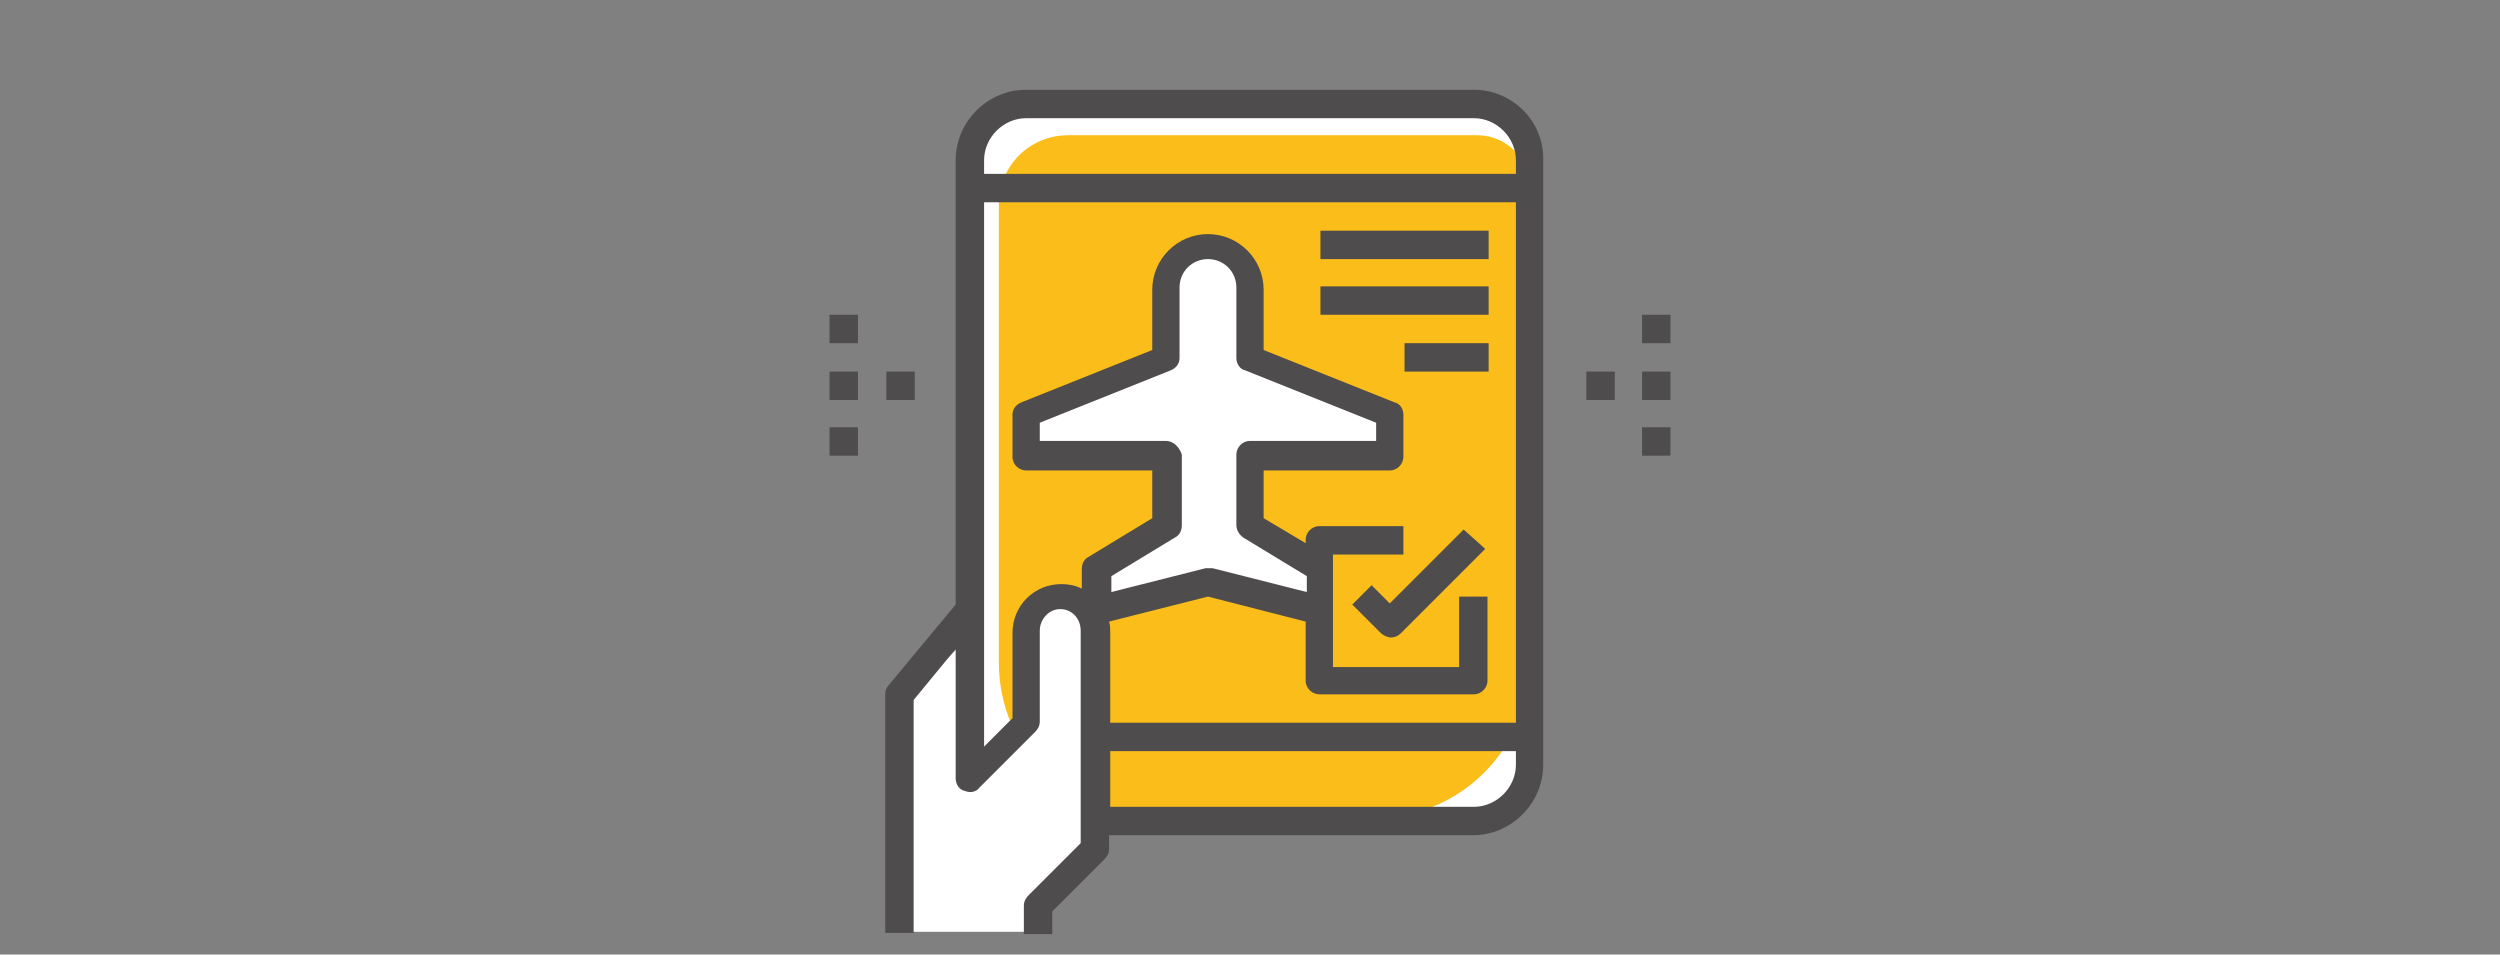 <?xml version="1.0" encoding="utf-8"?>
<!-- Generator: Adobe Illustrator 26.3.1, SVG Export Plug-In . SVG Version: 6.00 Build 0)  -->
<svg version="1.1" id="Capa_1" xmlns="http://www.w3.org/2000/svg" xmlns:xlink="http://www.w3.org/1999/xlink" x="0px" y="0px"
	 viewBox="0 0 220 84" style="enable-background:new 0 0 220 84;" xml:space="preserve">
<rect x="0" y="0" width="220" height="84" fill="#808080" stroke="none"/>
<style type="text/css">
	.st0{fill:#FFFFFF;}
	.st1{fill:#FBBD19;}
	.st2{fill:#4F4C4D;}
</style>
<g>
	<path class="st0" d="M85.6,14.4c0-3,2.4-5.5,5.5-5.5h37.8c3.1,0,5.7,2.6,5.7,5.7v52c0,3-2.4,5.4-5.4,5.4H92.3c-3.7,0-6.7-3-6.7-6.7
		V14.4z"/>
	<path class="st1" d="M87.9,18c0-3.4,2.7-6.1,6.1-6.1H130c2.5,0,4.6,2,4.6,4.6v41.8c0,7.6-6.1,13.7-13.7,13.7h-19.3
		c-7.6,0-13.7-6.1-13.7-13.7V18z"/>
	<polygon class="st0" points="80.1,61.2 84.5,56.8 84.5,64.2 86,67.5 91.2,62.7 90.8,54.5 93.4,52.7 96.8,55.6 95.7,74.6 91.9,77.9 
		91.9,82 79,82 	"/>
	<polygon class="st0" points="89.7,36.3 93.1,34.9 97.1,33 98.6,33.4 102.7,31.5 103.4,23.4 106,21.5 108.6,22.6 109.4,24.5 
		110.5,31.9 119.8,35.2 122.4,37.8 121.6,39.3 110.1,40.1 109.8,43.4 109.8,46.7 115.3,50.4 115.7,52.7 106,50.8 97.1,53 97.1,50.8 
		102.3,46.7 102,45.2 101.6,40.4 89.7,40.1 	"/>
	<path class="st2" d="M133.4,15.3H86.6v-1.2c0-2,1.7-3.7,3.7-3.7h39.4c2,0,3.7,1.7,3.7,3.7V15.3z M102.6,38.8H91.5v-1.6l11.5-4.6
		c0.5-0.2,0.8-0.6,0.8-1.1v-6.2c0-1.4,1.1-2.5,2.5-2.5c1.4,0,2.5,1.1,2.5,2.5v6.2c0,0.5,0.3,1,0.8,1.1l11.5,4.6v1.6H110
		c-0.7,0-1.2,0.6-1.2,1.2v6.2c0,0.4,0.2,0.8,0.6,1.1l5.6,3.4v1.4l-8.3-2.1c-0.1,0-0.2,0-0.3,0c-0.1,0-0.2,0-0.3,0l-8.3,2.1v-1.4
		l5.6-3.4c0.4-0.2,0.6-0.6,0.6-1.1v-6.2C103.8,39.4,103.3,38.8,102.6,38.8z M133.4,63.6H97.7v-8c0-0.3,0-0.6-0.1-0.9l8.7-2.2
		l8.6,2.2v5.2c0,0.7,0.6,1.2,1.2,1.2h13.6c0.7,0,1.2-0.6,1.2-1.2v-7.4h-2.5v6.2h-11.1v-4.9V50v-1.2h6.2v-2.5h-7.4
		c-0.7,0-1.2,0.6-1.2,1.2v0.3l-3.7-2.2v-4.2h11.1c0.7,0,1.2-0.6,1.2-1.2v-3.7c0-0.5-0.3-1-0.8-1.1l-11.5-4.6v-5.3
		c0-2.7-2.2-4.9-4.9-4.9s-4.9,2.2-4.9,4.9v5.3l-11.5,4.6c-0.5,0.2-0.8,0.6-0.8,1.1v3.7c0,0.7,0.6,1.2,1.2,1.2h11.1v4.2l-5.6,3.4
		c-0.4,0.2-0.6,0.6-0.6,1.1v1.7c-0.6-0.3-1.2-0.4-1.8-0.4c-2.4,0-4.3,1.9-4.3,4.3v7.5l-2.5,2.5V17.8h46.8V63.6z M133.4,67.3
		c0,2-1.7,3.7-3.7,3.7h-32v-4.9h35.7V67.3z M129.7,7.9H90.3c-3.4,0-6.2,2.8-6.2,6.2v39.1l-5.9,7.1c-0.2,0.2-0.3,0.5-0.3,0.8v21h2.5
		V61.6l3.7-4.5v11.4c0,0.5,0.3,1,0.8,1.1c0.5,0.2,1,0.1,1.3-0.3l4.9-4.9c0.2-0.2,0.4-0.5,0.4-0.9v-8c0-1,0.8-1.9,1.8-1.9
		c1,0,1.8,0.8,1.8,1.9v18.7l-4.6,4.6c-0.2,0.2-0.4,0.5-0.4,0.9v2.5h2.5v-2l4.6-4.6c0.2-0.2,0.4-0.5,0.4-0.9v-1.2h32
		c3.4,0,6.2-2.8,6.2-6.2V14.1C135.9,10.7,133.1,7.9,129.7,7.9z"/>
	<rect x="139.6" y="32.7" class="st2" width="2.5" height="2.5"/>
	<rect x="144.5" y="32.7" class="st2" width="2.5" height="2.5"/>
	<rect x="144.5" y="27.7" class="st2" width="2.5" height="2.5"/>
	<rect x="144.5" y="37.6" class="st2" width="2.5" height="2.5"/>
	<rect x="78" y="32.7" class="st2" width="2.5" height="2.5"/>
	<rect x="73" y="32.7" class="st2" width="2.5" height="2.5"/>
	<rect x="73" y="37.6" class="st2" width="2.5" height="2.5"/>
	<rect x="73" y="27.7" class="st2" width="2.5" height="2.5"/>
	<path class="st2" d="M128.8,46.6l-6.5,6.5l-1.6-1.6l-1.7,1.7l2.5,2.5c0.2,0.2,0.6,0.4,0.9,0.4c0.3,0,0.6-0.1,0.9-0.4l7.4-7.4
		L128.8,46.6z"/>
	<rect x="116.2" y="20.3" class="st2" width="14.8" height="2.5"/>
	<rect x="116.2" y="25.2" class="st2" width="14.8" height="2.5"/>
	<rect x="123.6" y="30.2" class="st2" width="7.4" height="2.5"/>
</g>
</svg>
